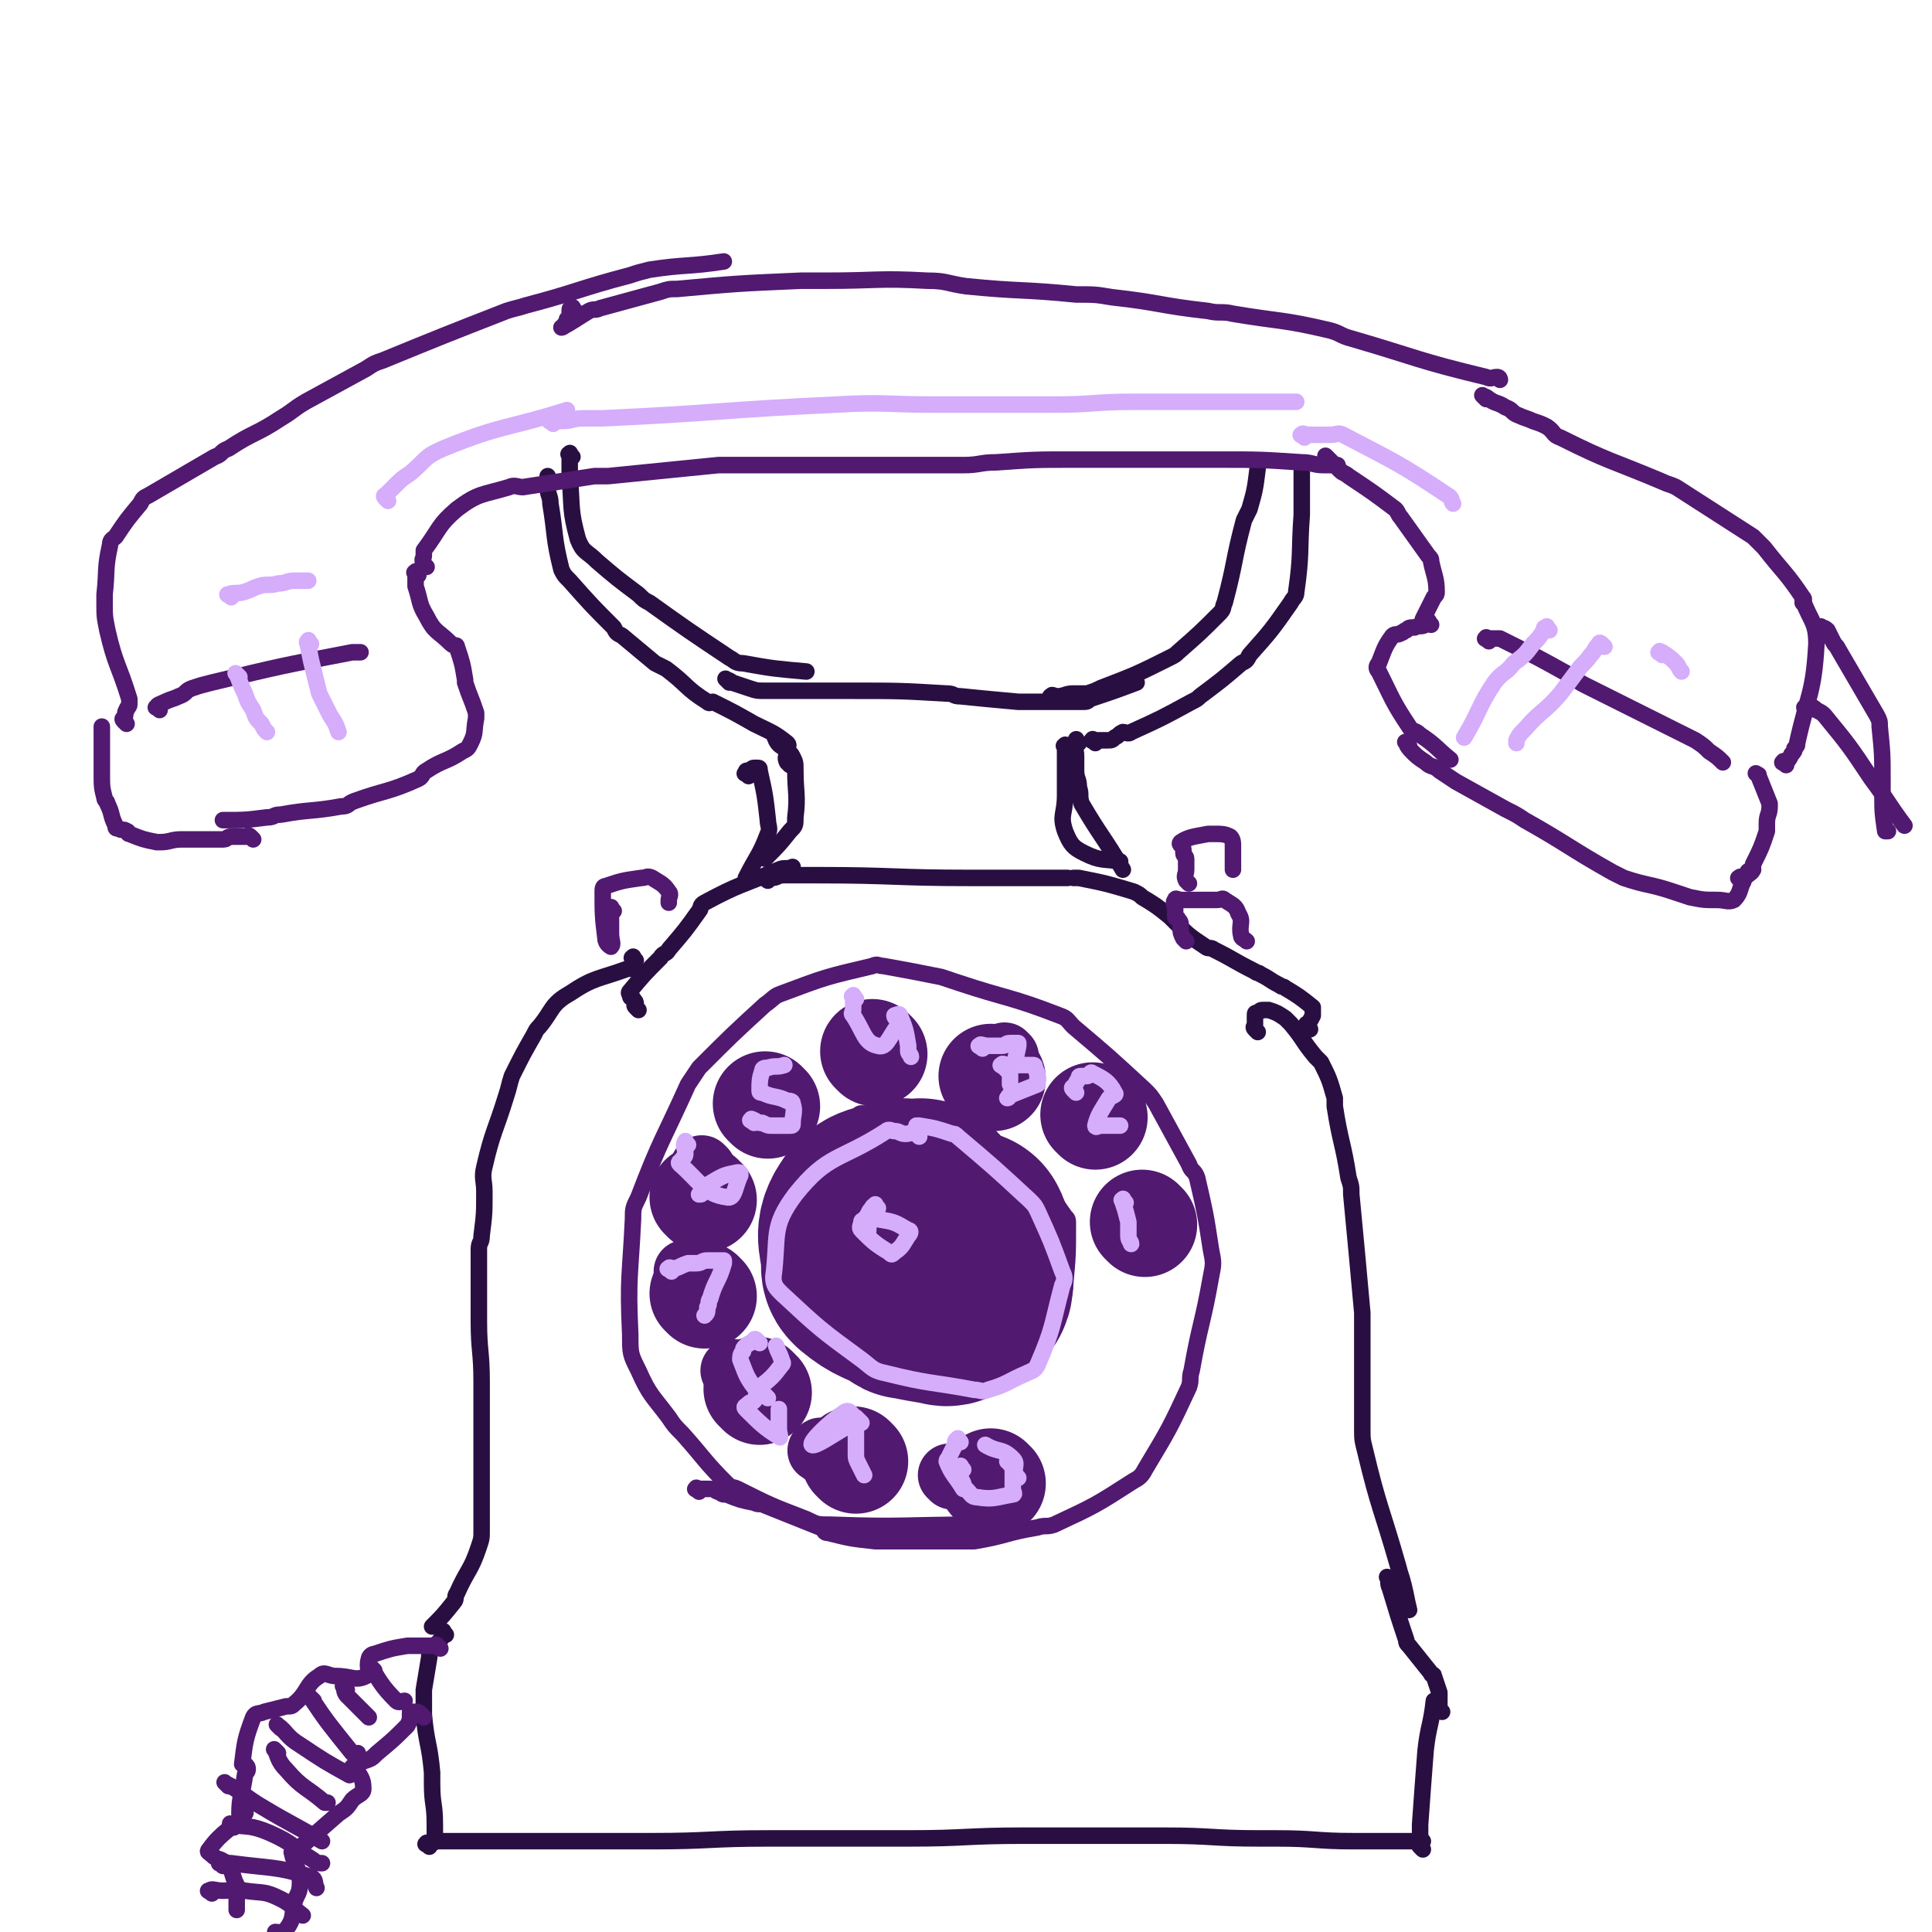 <svg viewBox='0 0 702 702' version='1.1' xmlns='http://www.w3.org/2000/svg' xmlns:xlink='http://www.w3.org/1999/xlink'><g fill='none' stroke='#290F41' stroke-width='6' stroke-linecap='round' stroke-linejoin='round'><path d='M231,349c-1,-1 -1,-2 -1,-1 -1,0 0,0 0,1 0,2 0,2 -1,3 0,0 -1,0 -1,0 -11,4 -12,3 -21,9 -7,4 -6,6 -11,12 -1,1 -1,1 -2,3 -4,7 -4,7 -8,15 -1,3 -1,4 -2,7 -4,13 -5,13 -8,26 -1,4 0,5 0,9 0,8 0,8 -1,16 0,3 -1,2 -1,5 0,11 0,11 0,22 0,2 0,2 0,4 0,11 1,11 1,22 0,2 0,2 0,4 0,10 0,10 0,20 0,2 0,2 0,4 0,13 0,13 0,26 0,3 0,3 -1,6 -3,9 -4,8 -8,17 -1,1 0,2 -1,3 -4,5 -4,5 -8,9 '/><path d='M162,594c-1,-1 -1,-2 -1,-1 -1,0 0,0 0,1 -1,2 -1,2 -2,3 0,1 0,1 -1,1 0,1 -1,0 -1,1 -1,1 -1,1 -1,2 0,0 0,1 0,1 -1,6 -1,6 -2,12 0,4 0,5 0,9 1,11 2,10 3,21 0,2 0,2 0,4 0,8 1,7 1,15 0,1 0,2 0,3 0,1 0,1 0,2 '/><path d='M156,671c-1,-1 -2,-1 -1,-1 0,-1 0,0 1,0 2,0 1,-1 3,-1 1,0 1,0 2,0 2,0 2,0 4,0 2,0 2,0 4,0 13,0 13,0 25,0 4,0 4,0 7,0 15,0 15,0 29,0 4,0 4,0 7,0 21,0 21,-1 42,-1 3,0 3,0 6,0 19,0 19,0 37,0 4,0 4,0 8,0 21,0 21,-1 42,-1 3,0 4,0 7,0 19,0 19,0 37,0 4,0 4,0 7,0 18,0 17,1 35,1 3,0 3,0 6,0 14,0 14,1 28,1 2,0 2,0 4,0 11,0 11,0 21,0 '/><path d='M517,672c-1,-1 -1,-1 -1,-1 -1,-1 0,-1 0,-1 0,-2 0,-2 0,-4 0,-1 0,-2 0,-3 1,-14 1,-14 2,-27 1,-9 2,-9 3,-18 '/><path d='M524,622c-1,-1 -1,-1 -1,-1 -1,-1 0,-1 0,-1 0,-1 0,-1 0,-2 0,0 0,0 0,-1 0,0 0,0 0,-1 0,0 0,-1 0,-1 -1,-3 -1,-3 -2,-6 0,-1 -1,0 -1,-1 -4,-5 -4,-5 -8,-10 -1,-1 -1,-1 -1,-2 -3,-9 -3,-9 -6,-19 -1,-2 0,-2 -1,-4 '/><path d='M457,375c-1,-1 -1,-1 -1,-1 -1,-1 0,-1 0,-1 0,-1 0,-1 0,-3 0,0 0,-1 0,-1 0,-1 0,-1 1,-1 1,-1 1,-1 2,-1 1,0 1,0 2,0 3,1 3,1 6,3 1,1 1,1 2,2 5,6 4,6 9,12 1,1 1,1 2,2 3,6 3,6 5,13 0,1 0,2 0,3 2,13 3,13 5,26 1,3 1,3 1,6 2,21 2,21 4,43 0,3 0,4 0,7 0,18 0,18 0,35 0,4 0,4 1,8 5,21 6,21 12,42 1,4 1,3 2,7 1,4 1,5 2,9 '/><path d='M476,374c-1,-1 -1,-1 -1,-1 -1,-1 0,-1 0,-1 1,-1 1,-1 2,-3 0,0 0,0 0,-1 0,0 0,0 0,-1 0,0 0,-1 0,-1 -5,-4 -5,-4 -10,-7 -1,-1 -1,0 -2,-1 -4,-2 -3,-2 -7,-4 -1,-1 -1,0 -2,-1 -8,-4 -7,-4 -15,-8 -1,-1 -2,0 -3,-1 -6,-4 -6,-4 -11,-9 -1,-1 -1,-1 -2,-2 -5,-4 -5,-4 -10,-7 -1,-1 -1,-1 -3,-2 -10,-3 -10,-3 -20,-5 0,0 0,0 -1,0 0,0 0,0 -1,0 '/><path d='M232,367c-1,-1 -1,-1 -1,-1 -1,-1 0,-1 0,-1 0,-1 0,-1 -1,-2 0,-1 -1,0 -1,-1 0,-1 -1,-1 0,-2 5,-6 5,-6 11,-12 1,-2 2,-1 3,-3 6,-7 6,-7 11,-14 1,-1 0,-2 2,-3 13,-7 13,-6 27,-12 2,-1 3,0 5,-1 '/><path d='M279,320c-1,-1 -2,-1 -1,-1 0,-1 1,0 2,0 3,0 2,-1 5,-1 2,0 3,0 5,0 4,0 4,0 7,0 28,0 28,1 56,1 7,0 7,0 14,0 11,0 11,0 21,0 '/><path d='M272,282c-1,-1 -2,-1 -1,-1 0,-1 0,-1 1,-1 1,0 1,-1 2,-1 0,0 1,0 1,0 1,0 1,0 1,1 2,9 2,9 3,18 0,2 1,3 0,5 -3,8 -4,8 -8,16 '/><path d='M388,272c-1,-1 -1,-2 -1,-1 -1,0 0,0 0,1 0,2 0,3 0,5 0,3 0,3 0,6 0,3 0,3 0,6 0,7 -2,7 0,13 2,5 3,6 7,8 6,3 7,2 13,3 '/><path d='M283,269c-1,-1 -1,-2 -1,-1 -1,0 0,0 0,1 1,2 2,2 3,3 2,2 2,1 3,3 1,2 1,2 1,5 0,8 1,9 0,17 0,3 0,3 -2,5 -4,5 -4,5 -9,10 '/><path d='M392,270c-1,-1 -1,-2 -1,-1 -1,2 0,3 0,6 0,2 0,3 0,5 0,3 1,3 1,6 1,3 0,3 1,6 7,12 8,12 15,24 '/><path d='M287,278c-1,-1 -1,-1 -1,-1 -1,-2 0,-2 0,-4 0,0 0,0 0,-1 0,-1 1,-1 0,-2 -5,-4 -6,-4 -12,-7 -7,-4 -7,-4 -15,-8 -1,0 -1,1 -2,0 -8,-5 -7,-6 -15,-12 -2,-1 -2,-1 -4,-2 -6,-5 -6,-5 -12,-10 -2,-1 -2,-1 -3,-3 -8,-8 -8,-8 -16,-17 -2,-2 -2,-2 -3,-4 -3,-12 -2,-12 -4,-24 0,-3 -1,-3 -1,-6 0,-2 0,-2 0,-4 '/><path d='M208,166c-1,-1 -1,-2 -1,-1 -1,0 0,0 0,1 0,1 0,2 0,3 0,2 0,2 0,4 1,12 0,12 3,23 2,5 3,4 7,8 7,6 7,6 15,12 2,2 2,2 4,3 14,10 14,10 29,20 2,1 2,2 5,2 11,2 12,2 23,3 '/><path d='M265,248c-1,-1 -2,-2 -1,-1 0,0 1,0 2,1 3,1 3,1 6,2 3,1 3,1 6,1 12,0 12,0 24,0 4,0 4,0 7,0 18,0 18,0 35,1 3,0 2,1 5,1 10,1 10,1 21,2 2,0 2,0 4,0 10,0 10,0 19,0 2,0 2,0 3,-1 9,-3 9,-3 17,-6 '/><path d='M383,254c-1,-1 -2,-1 -1,-1 0,-1 1,0 2,0 3,0 3,-1 6,-1 2,0 3,0 5,0 3,-1 3,-1 5,-2 13,-5 13,-5 25,-11 2,-1 2,-1 3,-2 8,-7 8,-7 15,-14 2,-2 1,-2 2,-4 4,-15 3,-15 7,-30 1,-2 1,-2 2,-4 2,-7 2,-7 3,-15 0,0 0,0 0,-1 0,0 0,0 0,-1 '/><path d='M398,270c-1,-1 -2,-1 -1,-1 0,-1 0,0 1,0 2,0 2,0 4,0 2,0 2,0 3,-1 2,-1 1,-1 3,-2 1,0 2,1 3,0 11,-5 11,-5 22,-11 2,-1 2,-1 3,-2 8,-6 8,-6 15,-12 2,-1 2,-1 3,-3 8,-9 8,-9 15,-19 1,-2 2,-2 2,-4 2,-14 1,-14 2,-28 0,-3 0,-3 0,-7 0,-4 0,-4 0,-8 0,-1 0,-1 0,-2 '/></g>
<g fill='none' stroke='#511970' stroke-width='6' stroke-linecap='round' stroke-linejoin='round'><path d='M155,206c-1,-1 -1,-1 -1,-1 -1,-2 0,-2 0,-3 0,0 0,0 0,-1 0,0 0,-1 0,-1 6,-8 5,-9 12,-15 8,-6 9,-5 19,-8 2,-1 3,0 5,0 13,-2 13,-2 26,-4 2,0 3,0 5,0 20,-2 20,-2 40,-4 3,0 4,0 7,0 16,0 16,0 32,0 6,0 6,0 12,0 19,0 19,0 38,0 6,0 6,-1 12,-1 14,-1 14,-1 28,-1 3,0 4,0 7,0 19,0 19,0 38,0 4,0 4,0 7,0 16,0 16,0 31,1 4,0 4,1 8,1 2,0 3,0 5,0 '/><path d='M152,209c-1,-1 -1,-2 -1,-1 -1,0 0,0 0,1 0,1 0,2 0,3 0,1 0,1 0,1 2,6 1,6 4,11 3,6 4,5 9,10 1,1 2,0 2,1 2,6 2,6 3,12 0,0 0,1 0,1 2,6 2,5 4,11 0,1 0,1 0,2 -1,5 0,5 -2,9 -1,2 -1,2 -3,3 -6,4 -7,3 -13,7 -2,1 -1,2 -3,3 -11,5 -12,4 -23,8 -3,1 -2,2 -5,2 -11,2 -11,1 -22,3 -3,0 -2,1 -5,1 -8,1 -8,1 -16,1 '/><path d='M92,305c-1,-1 -1,-1 -1,-1 -1,-1 -1,0 -1,0 -1,0 -1,0 -3,0 -1,0 -2,0 -3,0 -2,0 -1,1 -3,1 -1,0 -1,0 -3,0 -4,0 -4,0 -9,0 -1,0 -2,0 -3,0 -4,0 -4,1 -8,1 0,0 -1,0 -1,0 -5,-1 -5,-1 -10,-3 -1,0 0,-1 -1,-1 -1,-1 -2,0 -3,-1 -1,0 -1,0 -1,-1 -2,-4 -1,-4 -3,-8 0,-1 -1,-1 -1,-2 -1,-4 -1,-4 -1,-9 0,0 0,0 0,-1 0,-5 0,-5 0,-11 0,0 0,0 0,-1 0,-2 0,-2 0,-4 '/><path d='M58,258c-1,-1 -2,-1 -1,-1 0,-1 1,-1 3,-2 2,-1 3,-1 5,-2 3,-1 2,-2 5,-3 3,-1 3,-1 7,-2 25,-6 25,-6 51,-11 1,0 1,0 2,0 1,0 1,0 1,0 '/><path d='M46,263c-1,-1 -1,-1 -1,-1 -1,-1 0,-1 0,-1 1,-1 0,-2 1,-3 0,-1 1,-1 1,-2 0,-1 0,-1 0,-2 -4,-13 -5,-12 -8,-25 -1,-5 -1,-5 -1,-10 0,-1 0,-2 0,-3 1,-9 0,-9 2,-18 0,-2 1,-2 2,-3 4,-6 4,-6 9,-12 1,-2 1,-2 3,-3 12,-7 12,-7 24,-14 3,-1 2,-2 5,-3 9,-6 10,-5 19,-11 5,-3 4,-3 9,-6 11,-6 11,-6 22,-12 3,-2 3,-2 6,-3 22,-9 22,-9 45,-18 3,-1 4,-1 7,-2 19,-5 19,-6 38,-11 3,-1 3,-1 7,-2 13,-2 14,-1 27,-3 '/><path d='M209,113c-1,-1 -1,-2 -1,-1 -1,0 -1,0 -1,1 0,2 0,2 -1,3 0,1 0,1 -1,2 0,1 -1,1 -1,1 4,-2 5,-3 10,-6 2,-1 2,0 4,-1 11,-3 11,-3 22,-6 3,-1 3,-1 6,-1 22,-2 22,-2 45,-3 4,0 5,0 9,0 19,0 19,-1 37,0 7,0 7,1 14,2 20,2 20,1 40,3 7,0 7,0 13,1 18,2 17,3 35,5 4,1 5,0 9,1 18,3 18,2 35,6 4,1 4,2 8,3 24,7 24,8 49,14 2,1 2,0 4,0 1,0 1,1 1,1 '/><path d='M540,145c-1,-1 -2,-2 -1,-1 0,0 1,0 2,1 3,2 3,1 6,3 3,1 2,2 5,3 2,1 3,1 5,2 3,1 3,1 5,2 3,2 2,3 5,4 18,9 18,8 37,16 2,1 3,1 5,2 14,9 14,9 28,18 2,2 2,2 4,4 7,9 8,9 14,18 1,1 0,1 0,2 '/><path d='M483,167c-1,-1 -2,-2 -1,-1 0,0 1,1 2,2 1,1 1,1 1,1 1,1 1,1 2,2 1,1 2,1 3,2 9,6 9,6 17,12 1,1 1,2 2,3 5,7 5,7 10,14 1,1 1,1 1,2 1,5 2,6 2,11 0,1 0,1 -1,2 -2,4 -2,4 -4,8 0,1 0,1 0,2 '/><path d='M520,227c-1,-1 -1,-2 -1,-1 -1,0 0,1 -1,1 -2,1 -2,0 -4,1 -2,0 -2,0 -3,1 -1,0 -1,1 -2,1 -1,1 -2,0 -3,1 -3,4 -3,5 -5,10 -1,1 -1,2 0,3 5,10 5,11 11,20 1,2 2,1 4,3 6,4 6,5 11,9 '/><path d='M512,271c-1,-1 -2,-2 -1,-1 0,0 0,1 2,3 2,2 2,2 5,4 2,2 3,1 5,3 3,2 3,2 6,4 9,5 9,5 18,10 4,2 4,2 7,4 16,9 16,10 32,19 2,1 2,1 4,2 9,3 9,2 18,5 3,1 3,1 6,2 5,1 5,1 10,1 3,0 4,1 6,0 2,-2 2,-3 3,-6 1,-1 0,-1 1,-2 1,-2 2,-1 3,-3 '/><path d='M633,320c-1,-1 -2,-1 -1,-1 0,-1 2,0 3,-1 0,0 0,-1 0,-1 0,-1 1,0 1,-1 1,-1 1,-1 1,-2 3,-6 3,-6 5,-12 0,-1 0,-2 0,-3 0,-3 1,-3 1,-6 0,0 0,-1 0,-1 -2,-5 -2,-5 -4,-10 0,-1 0,0 -1,-1 '/><path d='M541,233c-1,-1 -2,-1 -1,-1 0,-1 0,0 1,0 2,0 2,0 4,0 2,1 2,1 4,2 10,5 10,5 19,10 4,2 4,3 8,5 20,10 20,10 40,20 3,2 3,2 5,4 3,2 3,2 5,4 '/><path d='M649,278c-1,-1 -2,-1 -1,-1 0,-1 0,0 1,0 1,-1 1,-1 2,-3 1,-1 1,-1 1,-2 1,-1 1,-1 1,-2 4,-18 6,-18 7,-36 0,-8 -2,-8 -5,-16 '/><path d='M657,258c-1,-1 -2,-1 -1,-1 0,-1 1,0 2,0 1,0 1,0 2,1 2,1 2,1 3,2 9,11 9,11 17,23 6,8 6,9 12,17 '/><path d='M663,229c-1,-1 -2,-2 -1,-1 0,0 1,0 2,1 1,2 1,2 2,4 1,2 1,1 2,3 7,12 7,12 14,24 1,2 1,2 1,4 1,10 1,10 1,20 0,2 0,2 0,4 0,7 0,7 1,14 0,0 1,0 1,0 '/><path d='M160,599c-1,-1 -1,-1 -1,-1 -1,-1 -1,0 -1,0 -2,0 -2,0 -4,0 -1,0 -1,0 -3,0 -1,0 -2,0 -3,0 -6,1 -6,1 -12,3 -1,0 -2,1 -2,2 -1,3 1,5 -1,6 -4,2 -5,0 -11,0 -3,0 -4,-2 -6,0 -5,3 -4,6 -9,10 -1,1 -1,1 -3,1 -4,1 -4,1 -8,2 -2,1 -3,0 -4,2 -3,8 -3,9 -4,17 0,0 1,0 1,0 1,1 1,1 1,2 0,1 -1,1 -1,2 -1,7 -2,8 -2,14 0,1 3,-1 2,0 -5,6 -8,6 -13,13 -1,1 0,1 1,2 2,2 3,1 5,3 3,3 2,4 4,8 0,1 0,1 0,2 0,4 0,4 0,7 '/><path d='M154,624c-1,-1 -1,-1 -1,-1 -1,-1 -1,-1 -2,-1 0,0 0,0 -1,0 0,0 -1,0 -1,0 0,0 0,1 0,1 0,2 0,2 -1,4 -5,5 -5,5 -11,10 -2,2 -2,2 -5,3 -2,1 -3,1 -4,2 0,0 1,0 1,0 2,4 3,4 3,8 0,2 -2,2 -4,4 -2,3 -2,3 -5,5 -8,7 -8,7 -16,14 0,0 -1,0 -1,0 1,5 3,6 3,11 0,4 -1,4 -2,7 -1,5 0,6 -3,10 -1,2 -2,1 -4,1 '/><path d='M77,688c-1,-1 -2,-1 -1,-1 1,-1 2,0 5,0 4,0 4,-1 8,0 7,1 7,0 13,3 4,2 4,3 8,6 '/><path d='M81,678c-1,-1 -2,-1 -1,-1 1,-1 2,0 4,0 15,2 16,1 29,5 2,1 1,2 2,4 '/><path d='M85,664c-1,-1 -2,-2 -1,-1 6,1 7,0 14,3 9,4 8,5 16,10 1,1 2,1 3,1 '/><path d='M83,649c-1,-1 -2,-2 -1,-1 6,3 7,5 14,9 10,6 11,6 21,12 '/><path d='M101,637c-1,-1 -2,-2 -1,-1 1,2 1,4 4,7 6,7 7,6 14,12 0,0 1,0 1,0 '/><path d='M102,628c-1,-1 -2,-2 -1,-1 3,2 3,4 8,7 9,6 9,6 18,11 '/><path d='M114,618c-1,-1 -2,-2 -1,-1 6,9 7,10 15,20 1,1 1,0 2,0 '/><path d='M126,614c-1,-1 -2,-2 -1,-1 0,0 0,2 1,3 4,4 4,4 8,8 '/><path d='M136,607c-1,-1 -2,-2 -1,-1 3,5 4,7 9,12 1,1 2,0 3,0 '/></g>
<g fill='none' stroke='#D5ADFB' stroke-width='6' stroke-linecap='round' stroke-linejoin='round'><path d='M84,217c-1,-1 -2,-1 -1,-1 2,-1 3,0 6,-1 3,-1 2,-1 5,-2 3,-1 4,0 7,-1 3,0 3,-1 6,-1 2,0 3,0 5,0 '/><path d='M141,182c-1,-1 -1,-1 -1,-1 -1,-1 0,-1 0,-1 2,-2 2,-2 4,-4 2,-2 2,-2 5,-4 6,-5 5,-6 12,-9 22,-9 23,-7 45,-14 '/><path d='M201,154c-1,-1 -2,-1 -1,-1 1,-1 2,0 4,0 4,0 4,-1 8,-1 3,0 4,0 7,0 43,-2 42,-3 85,-5 17,-1 18,0 35,0 6,0 6,0 12,0 14,0 14,0 27,0 3,0 3,0 5,0 15,0 14,-1 29,-1 2,0 3,0 5,0 16,0 16,0 31,0 6,0 6,0 11,0 6,0 6,0 12,0 '/><path d='M474,159c-1,-1 -2,-1 -1,-1 0,-1 1,0 3,0 3,0 4,0 7,0 3,0 3,-1 5,0 19,10 20,10 38,22 2,1 1,2 2,3 '/><path d='M563,229c-1,-1 -1,-2 -1,-1 -1,0 -1,0 -1,1 -2,3 -2,3 -4,5 -3,4 -3,4 -7,7 -3,4 -4,3 -7,7 -6,9 -5,10 -11,20 '/><path d='M583,235c-1,-1 -1,-1 -1,-1 -1,-1 -1,0 -1,0 -2,2 -1,2 -3,4 -2,3 -3,3 -5,6 -3,4 -3,4 -6,8 -6,7 -7,6 -13,13 -2,2 -2,2 -3,4 0,0 0,1 0,1 '/><path d='M604,238c-1,-1 -2,-1 -1,-1 0,-1 0,0 1,0 3,2 3,2 5,4 1,1 1,2 2,3 '/><path d='M87,246c-1,-1 -2,-2 -1,-1 1,2 1,3 3,7 1,3 1,3 3,6 1,3 1,3 3,5 1,2 1,2 2,3 '/><path d='M113,234c-1,-1 -1,-2 -1,-1 -1,0 0,1 0,2 1,5 1,5 2,9 1,4 1,4 2,8 2,4 2,4 4,8 2,3 2,3 3,6 '/></g>
<g fill='none' stroke='#511970' stroke-width='6' stroke-linecap='round' stroke-linejoin='round'><path d='M254,542c-1,-1 -2,-1 -1,-1 0,-1 0,0 1,0 2,0 2,0 4,0 2,0 2,1 3,1 2,1 1,1 3,1 5,2 5,2 10,3 2,1 2,0 4,1 10,4 10,4 20,8 2,1 1,2 3,2 8,2 8,2 17,3 2,0 2,0 4,0 14,0 14,0 28,0 2,0 2,0 4,0 12,-2 11,-3 23,-5 3,-1 3,0 6,-1 15,-7 15,-7 29,-16 2,-1 3,-2 4,-4 9,-15 9,-15 16,-30 1,-3 0,-3 1,-6 3,-17 4,-17 7,-34 1,-5 1,-5 0,-10 -2,-13 -2,-13 -5,-26 -1,-3 -2,-2 -3,-5 -6,-11 -6,-11 -12,-22 -2,-3 -2,-3 -4,-5 -13,-12 -13,-12 -26,-23 -2,-2 -2,-3 -5,-4 -18,-7 -19,-6 -37,-12 -3,-1 -3,-1 -6,-2 -10,-2 -10,-2 -21,-4 -2,0 -2,-1 -4,0 -17,4 -17,4 -33,10 -3,1 -3,2 -6,4 -12,11 -12,11 -24,23 -2,3 -2,3 -4,6 -9,20 -10,20 -18,41 -2,4 -2,4 -2,8 -1,21 -2,21 -1,42 0,7 0,7 3,13 4,9 5,9 11,17 2,3 2,3 5,6 8,9 8,10 16,18 2,2 2,1 4,2 12,6 12,6 25,11 4,2 4,2 9,2 26,1 27,0 53,0 '/><path d='M322,406c-1,-1 -1,-1 -1,-1 -1,-1 -1,0 -1,0 -1,0 -1,0 -3,0 -1,0 -1,0 -2,0 -1,0 -2,-1 -3,0 -6,4 -6,5 -12,9 -2,2 -3,1 -4,3 -7,11 -7,11 -13,23 -1,2 -1,2 -1,4 2,11 3,11 6,22 1,3 0,4 2,6 9,11 10,11 20,20 2,2 2,1 4,2 11,4 11,4 23,7 3,1 3,1 6,0 14,-4 14,-4 27,-10 2,-1 2,-1 3,-3 6,-8 6,-8 12,-16 1,-2 2,-2 2,-5 1,-11 1,-11 1,-22 0,-2 0,-2 -1,-3 -7,-10 -7,-10 -15,-19 -1,-2 -1,-2 -3,-3 -10,-6 -10,-7 -21,-12 -3,-2 -3,-2 -7,-2 -7,-1 -7,-1 -15,-1 -2,0 -3,-1 -5,0 -9,4 -9,4 -17,9 -3,2 -4,2 -6,5 -2,3 -1,4 -3,8 '/><path d='M223,331c-1,-1 -1,-2 -1,-1 -1,0 0,1 0,2 0,3 0,4 0,7 0,3 1,4 0,5 0,0 -2,-1 -2,-3 -1,-8 -1,-9 -1,-17 0,-1 0,-2 1,-2 6,-2 6,-2 13,-3 2,0 2,-1 4,0 3,2 4,2 6,5 1,1 0,2 0,3 0,1 0,1 0,1 '/><path d='M431,342c-1,-1 -1,-1 -1,-1 -1,-2 -1,-2 -1,-4 0,-2 0,-2 -1,-3 0,-1 -1,0 -1,-1 0,-1 0,-1 0,-3 0,-1 -1,-2 0,-3 0,-1 1,0 2,0 7,0 7,0 13,0 2,0 2,-1 3,0 3,2 4,2 5,5 2,3 0,4 1,8 0,1 1,1 2,2 '/><path d='M432,321c-1,-1 -1,-1 -1,-1 -1,-2 0,-2 0,-4 0,0 0,0 0,-1 0,-1 0,-2 0,-3 0,-1 -1,-1 -1,-2 0,0 0,-1 0,-1 0,-2 -2,-2 -1,-3 3,-2 5,-2 10,-3 1,0 1,0 2,0 3,0 4,0 6,1 1,1 1,2 1,4 0,4 0,4 0,8 '/></g>
<g fill='none' stroke='#511970' stroke-width='75' stroke-linecap='round' stroke-linejoin='round'><path d='M336,438c-1,-1 -1,-1 -1,-1 -1,-1 -1,0 -2,0 -1,0 -1,0 -3,0 -1,0 -2,-1 -3,0 -6,2 -9,1 -12,6 -4,6 -1,8 -1,16 0,2 0,2 1,3 6,5 7,4 14,8 1,1 1,1 2,1 5,1 5,1 11,2 1,0 2,1 3,0 4,-2 5,-2 7,-5 1,-2 0,-3 0,-6 0,-4 0,-4 0,-9 0,0 0,-1 0,-1 0,-2 0,-2 -1,-4 '/></g>
<g fill='none' stroke='#511970' stroke-width='23' stroke-linecap='round' stroke-linejoin='round'><path d='M422,441c-1,-1 -1,-1 -1,-1 '/><path d='M399,404c-1,-1 -1,-1 -1,-1 '/><path d='M366,384c-1,-1 -1,-1 -1,-1 '/><path d='M319,379c-1,-1 -1,-1 -1,-1 '/><path d='M278,398c-1,-1 -1,-1 -1,-1 '/><path d='M256,425c-1,-1 -1,-1 -1,-1 '/><path d='M250,463c-1,-1 -1,-1 -1,-1 '/><path d='M267,499c-1,-1 -1,-1 -1,-1 '/><path d='M299,528c-1,-1 -2,-1 -1,-1 0,-1 1,0 3,0 '/><path d='M346,537c-1,-1 -1,-1 -1,-1 '/></g>
<g fill='none' stroke='#511970' stroke-width='38' stroke-linecap='round' stroke-linejoin='round'><path d='M416,445c-1,-1 -1,-1 -1,-1 '/><path d='M398,406c-1,-1 -1,-1 -1,-1 '/><path d='M361,392c-1,-1 -1,-1 -1,-1 '/><path d='M318,383c-1,-1 -1,-1 -1,-1 '/><path d='M279,402c-1,-1 -1,-1 -1,-1 '/><path d='M256,436c-1,-1 -1,-1 -1,-1 '/><path d='M256,471c-1,-1 -1,-1 -1,-1 '/><path d='M276,506c-1,-1 -2,-2 -1,-1 0,0 0,0 1,1 '/><path d='M311,531c-1,-1 -1,-1 -1,-1 '/><path d='M361,539c-1,-1 -1,-1 -1,-1 '/></g>
<g fill='none' stroke='#D5ADFB' stroke-width='6' stroke-linecap='round' stroke-linejoin='round'><path d='M409,437c-1,-1 -1,-2 -1,-1 -1,0 0,0 0,1 1,3 1,3 2,7 0,2 0,3 0,5 0,2 1,2 1,3 '/><path d='M391,397c-1,-1 -1,-1 -1,-1 -1,-1 0,-1 0,-1 1,-1 1,-2 2,-3 0,-1 0,-1 1,-1 1,0 1,0 2,0 1,0 1,-2 2,-1 4,2 6,3 8,7 1,1 -1,1 -2,2 -3,5 -4,6 -5,10 0,1 1,0 2,0 4,0 4,0 7,0 '/><path d='M357,381c-1,-1 -2,-1 -1,-1 0,-1 1,0 3,0 2,0 3,0 5,0 2,0 1,-1 3,-1 0,0 1,0 1,0 1,0 1,0 2,0 0,0 0,1 0,1 -1,5 -1,5 -3,9 0,0 -1,0 -1,0 0,0 1,0 1,1 0,2 0,2 0,4 '/><path d='M365,388c-1,-1 -2,-1 -1,-1 0,-1 1,0 2,0 1,0 2,0 3,0 1,0 1,0 1,0 3,0 3,0 5,0 1,0 1,0 1,1 1,2 1,2 1,5 0,0 0,1 0,1 -5,2 -5,2 -10,4 -1,0 0,1 -1,1 '/><path d='M311,363c-1,-1 -1,-2 -1,-1 -1,0 0,0 0,1 0,2 0,2 0,4 0,1 -1,1 0,2 4,6 4,10 9,11 3,1 4,-3 7,-7 1,-1 0,-1 0,-2 0,-1 -1,-1 -1,-2 0,0 2,-1 2,0 2,5 2,5 3,11 0,1 0,1 0,2 0,1 1,1 1,2 '/><path d='M274,408c-1,-1 -2,-1 -1,-1 0,-1 0,0 1,0 2,1 1,1 3,1 2,1 2,1 4,1 3,0 3,0 6,0 1,0 1,0 1,-1 0,-3 1,-4 0,-7 0,-1 -1,-1 -2,-1 -4,-2 -5,-1 -9,-3 -1,0 -1,0 -1,-1 0,-3 0,-4 1,-7 0,-1 1,-1 2,-1 3,-1 3,0 6,-1 '/><path d='M250,416c-1,-1 -1,-2 -1,-1 -1,1 0,2 0,4 0,1 0,1 -1,2 0,1 -2,1 -1,2 7,6 9,11 17,12 3,1 3,-4 5,-8 0,-1 0,-1 -1,-1 -5,1 -5,1 -10,4 -2,1 -1,2 -3,3 0,1 0,1 -1,1 '/><path d='M244,462c-1,-1 -2,-1 -1,-1 0,-1 1,0 2,0 3,-1 2,-1 5,-2 1,0 2,0 3,0 2,0 2,-1 4,-1 3,0 3,0 6,0 0,0 0,1 0,1 -2,7 -3,6 -5,13 -1,1 0,2 -1,3 0,2 0,2 -1,3 '/><path d='M276,488c-1,-1 -1,-1 -1,-1 -1,-1 -1,0 -1,0 -1,1 -2,1 -3,2 -1,1 -1,1 -1,2 -1,1 -1,2 -1,3 2,5 2,6 5,10 1,1 1,1 2,0 4,-3 5,-4 8,-8 1,-1 0,-1 0,-2 -1,-3 -1,-2 -2,-5 '/><path d='M279,508c-1,-1 -1,-1 -1,-1 -1,-1 -1,0 -1,0 -1,0 -1,0 -2,0 -1,1 0,1 -1,2 -1,1 -1,0 -2,1 -1,1 -2,1 -1,2 5,5 7,7 12,10 1,1 0,-1 0,-3 0,-3 0,-3 0,-7 '/><path d='M313,517c-1,-1 -1,-1 -1,-1 -1,-1 -1,-1 -1,-1 -2,-1 -2,-3 -4,-2 -6,4 -13,11 -12,12 1,1 8,-4 15,-8 1,0 1,0 1,-1 0,0 0,-1 0,-1 0,0 0,1 0,2 0,6 0,6 0,11 0,2 0,2 1,4 1,2 1,2 2,4 '/><path d='M349,524c-1,-1 -1,-2 -1,-1 -1,0 -1,1 -1,2 -1,2 -1,2 -2,4 0,1 -1,1 -1,2 2,5 3,5 6,10 '/><path d='M370,537c-1,-1 -1,-1 -1,-1 -1,-3 1,-4 -1,-6 -4,-4 -5,-2 -10,-5 '/><path d='M350,534c-1,-1 -1,-2 -1,-1 -1,0 0,1 0,2 0,2 0,2 1,4 0,1 0,1 1,2 2,2 2,3 4,3 6,1 7,0 13,-1 1,0 0,-1 0,-2 0,-3 0,-4 0,-7 0,-1 0,-1 -1,-2 0,-1 0,0 -1,-1 '/><path d='M319,439c-1,-1 -1,-2 -1,-1 -1,0 -1,1 -2,2 -1,2 -1,2 -2,3 0,1 -1,0 -1,1 0,1 -1,2 0,3 4,4 5,5 10,8 1,1 1,1 2,0 3,-2 3,-3 5,-6 1,-1 1,-2 0,-2 -5,-3 -5,-3 -11,-4 -1,0 -2,0 -3,1 -1,2 0,3 -1,5 '/><path d='M334,413c-1,-1 -1,-1 -1,-1 -2,-1 -2,0 -4,0 -2,0 -2,-1 -4,-1 -1,0 -2,-1 -3,0 -17,11 -21,8 -33,23 -9,12 -6,15 -8,30 0,3 1,4 3,6 14,13 14,13 29,24 4,3 4,4 9,5 16,4 16,3 32,6 2,0 3,1 5,0 7,-2 7,-3 14,-6 2,-1 3,-1 4,-3 6,-14 5,-14 9,-29 1,-2 1,-3 0,-5 -4,-11 -4,-11 -9,-22 -1,-2 -1,-2 -3,-4 -13,-12 -13,-12 -26,-23 -1,-1 -1,-1 -2,-1 -6,-2 -6,-2 -12,-3 0,0 0,0 -1,0 '/></g>
</svg>